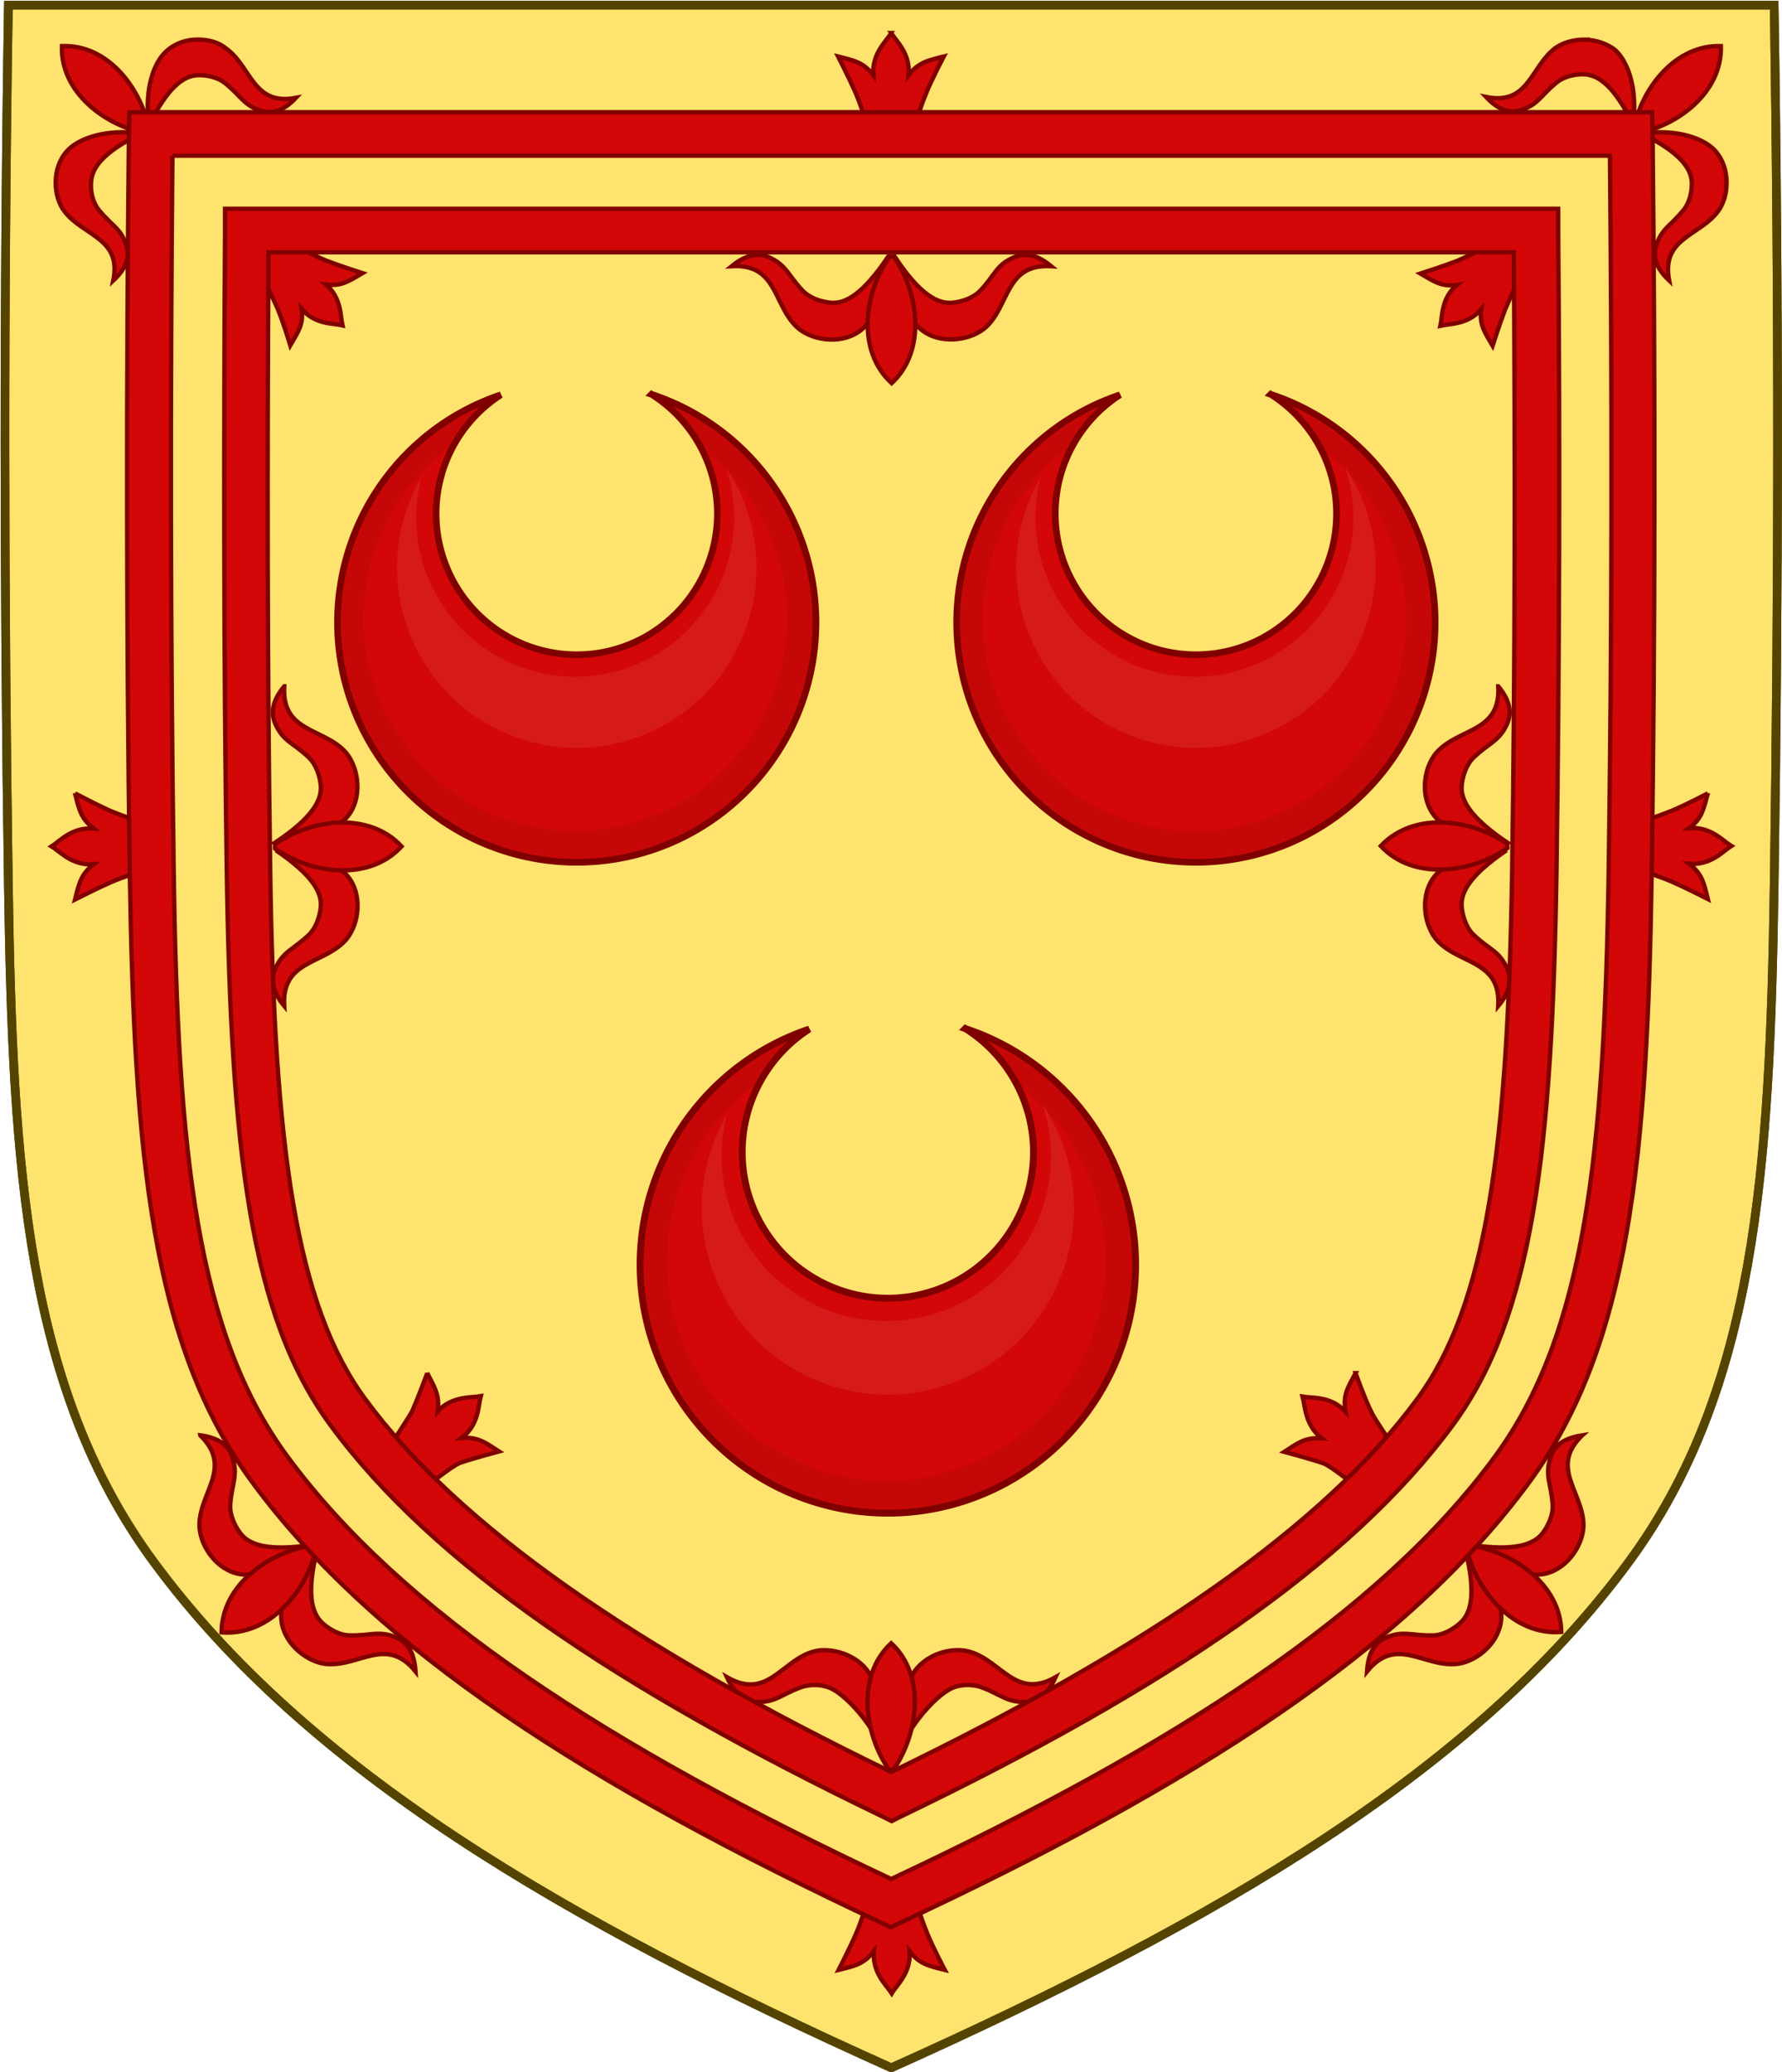 <?xml version="1.0" encoding="UTF-8" standalone="no"?>
<svg
   xmlns:dc="http://purl.org/dc/elements/1.1/"
   xmlns:cc="http://creativecommons.org/ns#"
   xmlns:rdf="http://www.w3.org/1999/02/22-rdf-syntax-ns#"
   xmlns:svg="http://www.w3.org/2000/svg"
   xmlns="http://www.w3.org/2000/svg"
   xmlns:sodipodi="http://sodipodi.sourceforge.net/DTD/sodipodi-0.dtd"
   xmlns:inkscape="http://www.inkscape.org/namespaces/inkscape"
   id="svg3240"
   height="476.312"
   width="409.791"
   version="1.1"
   sodipodi:docname="Arms of the House of Seton.svg"
   inkscape:version="0.92.4 (5da689c313, 2019-01-14)">
  <sodipodi:namedview
     pagecolor="#ffffff"
     bordercolor="#666666"
     borderopacity="1"
     objecttolerance="10"
     gridtolerance="10"
     guidetolerance="10"
     inkscape:pageopacity="0"
     inkscape:pageshadow="2"
     inkscape:window-width="1920"
     inkscape:window-height="974"
     id="namedview58"
     showgrid="false"
     showguides="true"
     inkscape:guide-bbox="true"
     inkscape:pagecheckerboard="true"
     fit-margin-top="0"
     fit-margin-left="0"
     fit-margin-right="0"
     fit-margin-bottom="0"
     inkscape:zoom="1.0648034"
     inkscape:cx="164.60738"
     inkscape:cy="171.26707"
     inkscape:window-x="-11"
     inkscape:window-y="-11"
     inkscape:window-maximized="1"
     inkscape:current-layer="g1107">
    <sodipodi:guide
       position="204.824,1.097"
       orientation="1,0"
       id="guide877"
       inkscape:locked="false" />
  </sodipodi:namedview>
  <defs
     id="defs3242">
    <clipPath
       clipPathUnits="userSpaceOnUse"
       id="clipPath6200">
      <path
         inkscape:connector-curvature="0"
         sodipodi:nodetypes="csscsscc"
         d="m 1225.53,-900.836 c 1.076,67.808 1.012,135.625 0,203.431 -0.975,65.329 -4.234,116.31 -33.501,156.172 -35.255,48.019 -93.988,82.671 -169.54,116.716 -75.551,-34.045 -134.285,-68.698 -169.54,-116.716 -29.267,-39.863 -32.526,-90.843 -33.501,-156.172 -1.012,-67.806 -1.076,-135.623 0,-203.431 z"
         style="display:inline;fill:none;stroke:#554400;stroke-width:2;stroke-miterlimit:4;stroke-dasharray:none"
         id="path6202" />
    </clipPath>
    <clipPath
       clipPathUnits="userSpaceOnUse"
       id="clipPath1114">
      <path
         sodipodi:nodetypes="cccccscccc"
         id="path1116"
         style="display:inline;fill:#ffffff;fill-opacity:1;stroke:none;stroke-width:1.786;stroke-miterlimit:4;stroke-dasharray:none;stroke-opacity:1"
         d="m 663.516,263.527 v 167.622 c 0.966,64.155 5.235,106.514 26.797,135.823 v 0 c 26.985,36.681 74.714,67.354 140.527,98.032 65.813,-30.678 113.543,-61.351 140.529,-98.032 21.562,-29.309 25.831,-71.668 26.797,-135.823 V 263.527 H 830.84 Z"
         inkscape:connector-curvature="0" />
    </clipPath>
  </defs>
  <g
     id="g1683"
     transform="translate(-1.904,-7.815)">
    <g
       id="g1667">
      <g
         id="g1729">
        <g
           id="g1111">
          <g
             id="g1203">
            <g
               id="g982">
              <g
                 id="g1201">
                <g
                   id="text112"
                   style="font-size:428.204px;font-family:Arial, Arial_MSFontService, sans-serif;fill:#000000;fill-opacity:0"
                   aria-label="WESA"
                   transform="translate(-2049.537,-298.409)">
                  <path
                     inkscape:connector-curvature="0"
                     id="path733"
                     style="font-size:428.204px;font-family:Arial, Arial_MSFontService, sans-serif;fill:#000000;fill-opacity:0"
                     d="M 169.709,675.545 88.375,369.028 h 41.608 l 46.626,200.93 q 7.527,31.572 12.963,62.725 11.709,-49.135 13.8,-56.662 l 58.334,-206.993 h 48.926 l 43.908,155.14 q 16.518,57.707 23.836,108.515 5.854,-29.063 15.263,-66.698 l 48.089,-196.957 h 40.771 L 398.447,675.545 H 359.348 L 294.741,441.998 q -8.154,-29.272 -9.618,-35.962 -4.809,21.117 -8.991,35.962 L 211.108,675.545 Z" />
                  <path
                     inkscape:connector-curvature="0"
                     id="path735"
                     style="font-size:428.204px;font-family:Arial, Arial_MSFontService, sans-serif;fill:#000000;fill-opacity:0"
                     d="M 520.97,675.545 V 369.028 h 221.629 v 36.172 H 561.533 v 93.879 h 169.567 v 35.962 H 561.533 v 104.333 h 188.176 v 36.172 z" />
                  <path
                     inkscape:connector-curvature="0"
                     id="path737"
                     style="font-size:428.204px;font-family:Arial, Arial_MSFontService, sans-serif;fill:#000000;fill-opacity:0"
                     d="m 792.361,577.066 38.262,-3.345 q 2.718,22.999 12.545,37.844 10.036,14.636 30.944,23.836 20.908,8.991 47.044,8.991 23.208,0 40.98,-6.9 17.772,-6.9 26.345,-18.818 8.782,-12.127 8.782,-26.345 0,-14.427 -8.363,-25.09 -8.363,-10.872 -27.599,-18.19 -12.336,-4.809 -54.571,-14.845 Q 864.495,523.959 847.559,514.968 825.606,503.469 814.733,486.533 804.07,469.388 804.07,448.271 q 0,-23.208 13.172,-43.28 13.172,-20.281 38.471,-30.735 25.299,-10.454 56.244,-10.454 34.081,0 60.007,11.081 26.135,10.872 40.144,32.199 14.009,21.327 15.054,48.298 l -38.89,2.927 q -3.136,-29.063 -21.327,-43.908 -17.981,-14.845 -53.316,-14.845 -36.799,0 -53.735,13.59 -16.727,13.381 -16.727,32.408 0,16.518 11.918,27.181 11.709,10.663 61.053,21.954 49.553,11.081 67.952,19.445 26.763,12.336 39.517,31.363 12.754,18.818 12.754,43.489 0,24.463 -14.009,46.208 -14.009,21.536 -40.353,33.663 -26.136,11.918 -58.962,11.918 -41.608,0 -69.834,-12.127 -28.017,-12.127 -44.117,-36.381 -15.89,-24.463 -16.727,-55.198 z" />
                  <path
                     inkscape:connector-curvature="0"
                     id="path739"
                     style="font-size:428.204px;font-family:Arial, Arial_MSFontService, sans-serif;fill:#000000;fill-opacity:0"
                     d="m 1058.525,675.545 117.714,-306.517 h 43.699 l 125.45,306.517 h -46.208 l -35.753,-92.833 H 1135.259 l -33.663,92.833 z m 88.442,-125.869 h 103.915 l -31.99,-84.888 q -14.636,-38.681 -21.745,-63.562 -5.854,29.481 -16.518,58.544 z" />
                </g>
                <g
                   transform="matrix(5.102,0,0,5.102,2378.492,3117.094)"
                   id="g400">
                  <g
                     id="g5470">
                    <g
                       id="g5016">
                      <path
                         id="path5000"
                         style="display:inline;fill:#fee46e;fill-opacity:1;stroke:none;stroke-width:0.391;stroke-miterlimit:4;stroke-dasharray:none;stroke-opacity:1"
                         d="m -385.849,-609.191 c 0.211,13.231 0.198,26.464 0,39.695 -0.191,12.747 -0.83,22.695 -6.566,30.473 -6.91,9.37 -18.421,16.131 -33.228,22.774 -14.807,-6.643 -26.319,-13.405 -33.228,-22.774 -5.736,-7.778 -6.375,-17.726 -6.566,-30.473 -0.198,-13.231 -0.211,-26.464 0,-39.695 z"
                         sodipodi:nodetypes="csscsscc"
                         inkscape:connector-curvature="0" />
                      <path
                         id="path7014-6-7-28-3-7-9-4-4-0"
                         style="display:inline;fill:none;fill-opacity:1;stroke:#554400;stroke-width:0.391;stroke-miterlimit:4;stroke-dasharray:none;stroke-opacity:1"
                         d="m -385.849,-609.191 c 0.211,13.231 0.198,26.464 0,39.695 -0.191,12.747 -0.83,22.695 -6.566,30.473 -6.91,9.37 -18.421,16.131 -33.228,22.774 -14.807,-6.643 -26.319,-13.405 -33.228,-22.774 -5.736,-7.778 -6.375,-17.726 -6.566,-30.473 -0.198,-13.231 -0.211,-26.464 0,-39.695 z"
                         sodipodi:nodetypes="csscsscc"
                         inkscape:connector-curvature="0" />
                      <path
                         inkscape:connector-curvature="0"
                         sodipodi:nodetypes="csscsscc"
                         d="m -385.849,-609.191 c 0.211,13.231 0.198,26.464 0,39.695 -0.191,12.747 -0.83,22.695 -6.566,30.473 -6.91,9.37 -18.421,16.131 -33.228,22.774 -14.807,-6.643 -26.319,-13.405 -33.228,-22.774 -5.736,-7.778 -6.375,-17.726 -6.566,-30.473 -0.198,-13.231 -0.211,-26.464 0,-39.695 z"
                         style="display:inline;fill:none;fill-opacity:1;stroke:#554400;stroke-width:0.391;stroke-miterlimit:4;stroke-dasharray:none;stroke-opacity:1"
                         id="path1154" />
                      <g
                         style="stroke:#800000;stroke-opacity:1;fill:#d30707;fill-opacity:1"
                         id="g1118"
                         transform="translate(0,2.5203549e-6)">
                        <path
                           style="fill:#d30707;fill-opacity:1;stroke:#800000;stroke-width:0.196;stroke-opacity:1"
                           d="m -425.646,-607.935 c -0.216,0.372 -0.882,0.921 -0.804,1.901 -0.451,-0.588 -0.882,-0.666 -1.588,-0.843 0,0 0.51,1 0.784,1.627 0.157,0.353 0.372,1 0.372,1 h 2.45 c 0.118,-0.333 0.235,-0.666 0.372,-1 0.255,-0.627 0.784,-1.627 0.784,-1.627 -0.706,0.176 -1.137,0.255 -1.588,0.843 0.098,-0.96 -0.549,-1.529 -0.784,-1.901 z m -31.26,0.294 c -0.49,0 -1,0.157 -1.392,0.51 -0.568,0.49 -1.019,1.666 -0.804,3.351 0.843,-1.705 1.548,-2.215 2.175,-2.254 0.392,-0.02 0.921,0.078 1.274,0.372 0.725,0.588 0.823,0.98 1.607,1.235 0.47,0.137 0.98,0.039 1.568,-0.588 -1.94,0.372 -1.999,-1.392 -3.136,-2.215 -0.314,-0.274 -0.784,-0.412 -1.294,-0.412 z m 62.521,0 c -0.49,0 -0.98,0.137 -1.313,0.372 -1.137,0.843 -1.196,2.607 -3.136,2.215 0.588,0.627 1.098,0.745 1.568,0.588 0.784,-0.235 0.882,-0.647 1.607,-1.235 0.353,-0.294 0.882,-0.392 1.274,-0.372 0.627,0.039 1.333,0.529 2.175,2.254 0.216,-1.686 -0.255,-2.842 -0.804,-3.351 -0.372,-0.294 -0.882,-0.451 -1.372,-0.47 z m -65.97,4.175 c -1.196,0.02 -2.058,0.412 -2.45,0.862 -0.686,0.764 -0.608,2.038 -0.118,2.685 0.843,1.137 2.607,1.196 2.215,3.136 0.627,-0.588 0.745,-1.098 0.588,-1.568 -0.235,-0.784 -0.647,-0.882 -1.235,-1.607 -0.294,-0.353 -0.392,-0.882 -0.353,-1.274 0.039,-0.627 0.529,-1.333 2.254,-2.175 -0.314,-0.059 -0.627,-0.059 -0.902,-0.059 z m 69.42,0 c -0.274,0 -0.568,0.02 -0.882,0.059 1.705,0.843 2.215,1.548 2.254,2.175 0.02,0.392 -0.078,0.921 -0.372,1.274 -0.588,0.725 -0.98,0.823 -1.235,1.607 -0.137,0.47 -0.039,0.98 0.588,1.568 -0.372,-1.94 1.392,-1.999 2.215,-3.136 0.49,-0.666 0.549,-1.921 -0.118,-2.685 -0.392,-0.451 -1.235,-0.843 -2.45,-0.862 z m -62.834,5.272 0.039,1.764 c 0.157,0.314 0.294,0.608 0.431,0.921 0.255,0.608 0.568,1.646 0.568,1.646 0.353,-0.608 0.608,-0.941 0.51,-1.646 0.608,0.725 1.431,0.647 1.842,0.745 -0.098,-0.412 -0.039,-1.235 -0.745,-1.842 0.706,0.098 1.039,-0.157 1.646,-0.51 0,0 -1.039,-0.333 -1.646,-0.568 -0.333,-0.137 -0.921,-0.431 -0.921,-0.431 0,0 -1.725,-0.078 -1.725,-0.078 z m 56.249,0 -1.705,0.098 c 0,0 -0.588,0.294 -0.921,0.431 -0.608,0.235 -1.646,0.568 -1.646,0.568 0.608,0.353 0.941,0.608 1.646,0.51 -0.725,0.608 -0.647,1.431 -0.745,1.842 0.412,-0.098 1.235,-0.039 1.842,-0.745 -0.098,0.706 0.157,1.039 0.51,1.646 0,0 0.333,-1.039 0.568,-1.646 0.137,-0.314 0.274,-0.627 0.431,-0.921 z m -34.181,0.255 c -0.333,0.02 -0.706,0.157 -1.137,0.51 2.058,-0.118 1.862,1.705 2.92,2.724 0.608,0.588 1.901,0.843 2.803,0.235 0.647,-0.431 1.294,-1.588 1.294,-3.332 -1.117,1.646 -1.901,2.077 -2.548,2.019 -0.412,-0.039 -0.941,-0.196 -1.274,-0.549 -0.666,-0.706 -0.725,-1.137 -1.49,-1.49 -0.196,-0.078 -0.372,-0.137 -0.568,-0.118 z m 12.132,0 c -0.196,0 -0.392,0.039 -0.568,0.118 -0.784,0.353 -0.823,0.784 -1.49,1.49 -0.333,0.353 -0.862,0.51 -1.274,0.549 -0.647,0.059 -1.45,-0.372 -2.548,-2.019 0.02,1.764 0.647,2.901 1.294,3.332 0.882,0.588 2.175,0.353 2.803,-0.235 1.058,-1.019 0.862,-2.842 2.92,-2.724 -0.431,-0.353 -0.804,-0.51 -1.137,-0.51 z m -33.436,19.442 c -0.568,0.686 -0.608,1.235 -0.392,1.705 0.353,0.784 0.784,0.823 1.49,1.49 0.353,0.333 0.51,0.862 0.549,1.274 0.059,0.647 -0.372,1.45 -2.019,2.548 1.764,-0.02 2.901,-0.647 3.332,-1.294 0.588,-0.882 0.353,-2.175 -0.235,-2.803 -1.019,-1.058 -2.842,-0.862 -2.724,-2.92 z m 54.72,0 c 0.118,2.058 -1.705,1.862 -2.724,2.92 -0.588,0.608 -0.843,1.901 -0.235,2.803 0.431,0.647 1.588,1.294 3.332,1.294 -1.646,-1.117 -2.077,-1.901 -2.019,-2.548 0.039,-0.412 0.196,-0.941 0.549,-1.274 0.706,-0.666 1.137,-0.725 1.49,-1.49 0.216,-0.47 0.176,-1.019 -0.392,-1.705 z m -64.147,4.821 c 0.176,0.706 0.255,1.137 0.843,1.588 -0.98,-0.078 -1.529,0.568 -1.901,0.804 0.372,0.216 0.921,0.882 1.901,0.804 -0.588,0.451 -0.666,0.882 -0.843,1.588 0,0 1,-0.51 1.627,-0.784 0.353,-0.157 1,-0.372 1,-0.372 v -2.45 c -0.333,-0.118 -0.666,-0.235 -1,-0.372 -0.627,-0.274 -1.627,-0.804 -1.627,-0.804 z m 73.594,0 c 0,0 -1,0.529 -1.627,0.784 -0.333,0.137 -0.666,0.255 -1,0.372 v 2.45 c 0,0 0.647,0.216 1,0.372 0.627,0.274 1.627,0.784 1.627,0.784 -0.176,-0.706 -0.255,-1.137 -0.843,-1.588 0.98,0.078 1.529,-0.568 1.901,-0.804 -0.372,-0.216 -0.921,-0.882 -1.901,-0.804 0.588,-0.431 0.647,-0.862 0.843,-1.568 z m -64.539,2.567 c 1.646,1.117 2.077,1.901 2.019,2.548 -0.039,0.412 -0.196,0.941 -0.549,1.274 -0.706,0.666 -1.137,0.725 -1.49,1.49 -0.216,0.47 -0.176,1.019 0.392,1.705 -0.118,-2.058 1.705,-1.862 2.724,-2.92 0.588,-0.608 0.843,-1.901 0.235,-2.803 -0.431,-0.627 -1.568,-1.274 -3.332,-1.294 z m 55.465,0 c -1.764,0.02 -2.901,0.647 -3.332,1.294 -0.588,0.882 -0.353,2.175 0.235,2.803 1.019,1.058 2.842,0.862 2.724,2.92 0.568,-0.686 0.608,-1.235 0.392,-1.705 -0.353,-0.784 -0.784,-0.823 -1.49,-1.49 -0.353,-0.333 -0.51,-0.862 -0.549,-1.274 -0.059,-0.647 0.372,-1.431 2.019,-2.548 z m -48.645,23.558 c 0,0 -0.392,1.058 -0.666,1.686 -0.157,0.314 -0.843,1.313 -1.019,1.627 l 1.646,1.803 c 0,0 1.156,-0.941 1.529,-1.078 0.647,-0.216 1.744,-0.51 1.744,-0.51 -0.608,-0.392 -0.96,-0.666 -1.686,-0.608 0.784,-0.588 0.745,-1.45 0.862,-1.881 -0.431,0.078 -1.294,-0.02 -1.94,0.686 0.098,-0.725 -0.137,-1.078 -0.47,-1.725 z m 41.844,0 c -0.353,0.647 -0.588,1 -0.451,1.744 -0.666,-0.725 -1.509,-0.608 -1.94,-0.686 0.118,0.412 0.098,1.274 0.862,1.881 -0.745,-0.059 -1.078,0.216 -1.686,0.608 0,0 1.098,0.294 1.744,0.51 0.353,0.118 1.529,1.078 1.529,1.078 l 1.646,-1.803 c -0.176,-0.314 -0.882,-1.294 -1.019,-1.627 -0.314,-0.647 -0.686,-1.705 -0.686,-1.705 z m -52.074,2.803 c 1.47,1.45 0,2.528 -0.039,3.998 -0.02,0.862 0.666,1.98 1.705,2.234 0.764,0.176 2.038,-0.118 3.351,-1.294 -1.96,0.294 -2.822,0 -3.214,-0.529 -0.255,-0.333 -0.49,-0.843 -0.451,-1.313 0.078,-0.96 0.353,-1.294 0.098,-2.097 -0.157,-0.51 -0.568,-0.882 -1.45,-1 z m 62.286,0 c -0.882,0.137 -1.274,0.49 -1.431,1 -0.255,0.823 0.02,1.137 0.098,2.097 0.039,0.47 -0.196,0.98 -0.451,1.313 -0.392,0.51 -1.254,0.823 -3.214,0.529 1.313,1.176 2.587,1.47 3.351,1.294 1.039,-0.255 1.725,-1.372 1.705,-2.234 -0.059,-1.49 -1.529,-2.567 -0.059,-3.998 z m -57.033,5.194 c -1.294,1.196 -1.705,2.45 -1.588,3.214 0.157,1.058 1.215,1.842 2.058,1.901 1.47,0.098 2.685,-1.274 3.979,0.333 -0.059,-0.882 -0.372,-1.313 -0.862,-1.529 -0.784,-0.333 -1.137,-0.078 -2.097,-0.098 -0.47,0 -0.96,-0.294 -1.254,-0.568 -0.47,-0.451 -0.706,-1.313 -0.235,-3.253 z m 51.78,0 c 0.47,1.94 0.255,2.803 -0.235,3.253 -0.294,0.274 -0.784,0.568 -1.254,0.568 -0.98,0.02 -1.313,-0.235 -2.097,0.098 -0.47,0.196 -0.804,0.627 -0.862,1.529 1.294,-1.607 2.509,-0.235 3.979,-0.333 0.862,-0.059 1.901,-0.843 2.058,-1.901 0.118,-0.764 -0.294,-2.019 -1.588,-3.214 z m -28.967,4.488 c -0.176,0 -0.353,0.039 -0.49,0.078 -1.411,0.451 -2.038,2.175 -3.841,1.137 0.372,0.804 0.843,1.098 1.352,1.117 0.862,0.02 1.078,-0.333 1.999,-0.666 0.451,-0.157 1.019,-0.118 1.392,0.078 1.058,0.568 2.391,2.469 2.567,3.587 0.039,-0.078 0.078,-0.176 0.098,-0.255 0.039,0.078 0.059,0.176 0.098,0.255 0.176,-1.117 1.509,-3.018 2.567,-3.587 0.353,-0.196 0.941,-0.235 1.392,-0.078 0.902,0.333 1.137,0.686 1.999,0.666 0.51,-0.02 0.98,-0.294 1.352,-1.117 -1.784,1.019 -2.43,-0.706 -3.841,-1.137 -0.823,-0.255 -2.077,0.098 -2.607,1.019 -0.216,0.392 -0.725,1.196 -0.96,2.097 -0.235,-0.902 -0.745,-1.705 -0.96,-2.097 -0.431,-0.745 -1.352,-1.117 -2.117,-1.098 z m 1.862,11.779 c 0,0 -0.216,0.647 -0.372,1 -0.274,0.627 -0.784,1.627 -0.784,1.627 0.706,-0.176 1.137,-0.255 1.588,-0.843 -0.078,0.98 0.568,1.529 0.804,1.901 0.216,-0.372 0.882,-0.921 0.804,-1.901 0.451,0.588 0.882,0.666 1.588,0.843 0,0 -0.529,-1 -0.784,-1.627 -0.137,-0.333 -0.255,-0.666 -0.372,-1 z"
                           class="st1"
                           id="path39862-0-2-4-44"
                           inkscape:connector-curvature="0" />
                        <path
                           style="fill:#d30707;fill-opacity:1;stroke:#800000;stroke-width:0.196;stroke-opacity:1"
                           d="m -462.825,-607.347 c -0.059,0 -0.137,0 -0.196,0 -0.078,2.078 1.96,3.606 3.822,3.939 l 0.059,-0.059 0.059,-0.059 c -0.333,-1.823 -1.764,-3.783 -3.743,-3.822 z m 74.378,0 c -1.98,0.059 -3.43,2.019 -3.743,3.822 l 0.059,0.059 0.059,0.059 c 1.862,-0.333 3.881,-1.842 3.822,-3.939 -0.078,0 -0.137,0 -0.196,0 z m -37.277,9.486 c -1.137,1.607 -1.509,4.233 0.098,5.703 1.588,-1.47 1.215,-4.096 0.098,-5.703 h -0.098 z m -24.793,25.498 c -1.039,0.039 -2.097,0.412 -2.901,0.98 v 0.098 0.098 c 1.607,1.137 4.233,1.509 5.703,-0.098 -0.745,-0.804 -1.764,-1.098 -2.803,-1.078 z m 49.742,0 c -1.039,-0.039 -2.058,0.274 -2.803,1.058 1.47,1.588 4.096,1.215 5.703,0.098 v -0.098 -0.098 c -0.804,-0.549 -1.842,-0.921 -2.901,-0.96 z m -50.899,32.573 c -1.96,0.255 -4.135,1.744 -4.155,3.92 2.156,0.176 3.841,-1.862 4.273,-3.783 l -0.059,-0.059 z m 52.074,0 -0.059,0.059 -0.059,0.059 c 0.431,1.921 2.117,3.959 4.273,3.783 -0.02,-2.156 -2.215,-3.645 -4.155,-3.9 z m -26.047,4.41 c -1.588,1.47 -1.215,4.096 -0.098,5.703 h 0.098 0.098 c 1.117,-1.607 1.49,-4.233 -0.098,-5.703 z"
                           class="st2"
                           id="path34853-2-9-8-45"
                           inkscape:connector-curvature="0" />
                        <path
                           style="fill:#d30707;fill-opacity:1;stroke:#800000;stroke-width:0.196;stroke-opacity:1"
                           d="m -459.983,-604.368 -0.02,0.96 c -0.118,11.113 -0.118,22.206 0.039,33.318 0.196,12.661 0.96,21.245 5.507,27.439 5.566,7.585 15.268,13.739 28.379,19.873 l 0.412,0.196 0.412,-0.196 c 13.112,-6.115 22.813,-12.289 28.379,-19.873 4.547,-6.193 5.311,-14.758 5.507,-27.439 0.157,-11.113 0.157,-22.225 0.039,-33.318 l -0.02,-0.96 h -0.96 -66.695 z m 1.94,1.96 h 64.794 c 0.098,10.76 0.098,21.539 -0.059,32.299 -0.196,12.602 -1.039,20.736 -5.115,26.302 -5.155,7.036 -14.444,13.053 -27.223,19.05 -12.779,-5.997 -22.049,-12.014 -27.223,-19.05 -4.096,-5.566 -4.939,-13.7 -5.115,-26.302 -0.157,-10.76 -0.157,-21.539 -0.059,-32.299 z m 2.371,2.391 v 0.98 c -0.059,9.623 -0.059,19.266 0.078,28.908 0.196,12.563 1.058,20.011 4.665,24.91 4.606,6.291 12.994,11.916 24.871,17.639 l 0.431,0.216 0.431,-0.216 c 11.857,-5.703 20.246,-11.348 24.871,-17.639 3.606,-4.9 4.469,-12.347 4.665,-24.91 0.137,-9.643 0.157,-19.266 0.078,-28.908 v -0.98 h -0.98 -58.131 z m 1.96,1.96 h 56.131 c 0.059,9.29 0.059,18.599 -0.078,27.889 -0.196,12.485 -1.156,19.54 -4.273,23.774 -4.214,5.742 -12.21,11.25 -23.715,16.816 -11.505,-5.566 -19.501,-11.073 -23.715,-16.816 -3.116,-4.253 -4.096,-11.309 -4.273,-23.774 -0.137,-9.29 -0.137,-18.599 -0.078,-27.889 z"
                           class="st1"
                           id="path16120"
                           inkscape:connector-curvature="0" />
                      </g>
                      <g
                         transform="matrix(0.698,0,0,0.698,-128.721,-174.938)"
                         id="g1107">
                        <g
                           id="use5013"
                           style="display:inline;stroke-width:0.589;stroke-miterlimit:4;stroke-dasharray:none"
                           transform="matrix(0.309,0,0,0.31,-368.134,-598.951)">
                          <path
                             inkscape:connector-curvature="0"
                             style="display:inline;fill:#c60707;fill-opacity:1;stroke:none;stroke-width:1;stroke-miterlimit:4;stroke-dasharray:none;stroke-opacity:1"
                             d="m -235.388,6.241 a 29.386,29.386 0 0 1 13.75,24.838 29.386,29.386 0 0 1 -29.385,29.387 29.386,29.386 0 0 1 -29.385,-29.387 29.386,29.386 0 0 1 13.525,-24.736 50,50 0 0 0 -34.141,47.352 50,50 0 0 0 50,50 50,50 0 0 0 50,-50 50,50 0 0 0 -34.365,-47.453 z"
                             id="path4690" />
                          <path
                             inkscape:connector-curvature="0"
                             id="path4692"
                             transform="translate(-588.048,-126.626)"
                             d="m 311.5,143.238 a 44.259,44.259 0 0 0 -19.051,36.318 44.259,44.259 0 0 0 44.26,44.258 44.259,44.259 0 0 0 44.258,-44.258 44.259,44.259 0 0 0 -18.053,-35.605 29.386,29.386 0 0 1 3.496,13.754 29.386,29.386 0 0 1 -29.385,29.387 29.386,29.386 0 0 1 -29.385,-29.387 29.386,29.386 0 0 1 3.859,-14.467 z"
                             style="display:inline;fill:#d30707;fill-opacity:1;stroke:none;stroke-width:1;stroke-miterlimit:4;stroke-dasharray:none;stroke-opacity:1" />
                          <path
                             inkscape:connector-curvature="0"
                             id="path4694"
                             transform="translate(-588.048,-126.626)"
                             d="m 368.236,148.078 a 33.232,33.232 0 0 1 1.703,10.375 33.232,33.232 0 0 1 -33.23,33.23 33.232,33.232 0 0 1 -33.232,-33.23 33.232,33.232 0 0 1 1.119,-8.391 c -3.302,5.711 -5.133,12.279 -5.133,18.879 -1.4e-4,9.834 4.048,19.607 11.002,26.561 6.954,6.954 16.727,11.002 26.561,11.002 9.834,1.3e-4 19.607,-4.048 26.561,-11.002 6.954,-6.954 11.002,-16.727 11.002,-26.561 10e-5,-7.377 -2.278,-14.719 -6.352,-20.863 z"
                             style="display:inline;fill:#d61a1a;fill-opacity:1;stroke:none;stroke-width:1;stroke-miterlimit:4;stroke-dasharray:none;stroke-opacity:1" />
                          <path
                             id="path4696"
                             d="m -235.388,6.241 a 29.386,29.386 0 0 1 13.75,24.838 29.386,29.386 0 0 1 -29.385,29.387 29.386,29.386 0 0 1 -29.385,-29.387 29.386,29.386 0 0 1 13.525,-24.736 50,50 0 0 0 -34.141,47.352 50,50 0 0 0 50,50 50,50 0 0 0 50,-50 50,50 0 0 0 -34.365,-47.453 z"
                             style="display:inline;fill:none;fill-opacity:1;stroke:#800000;stroke-width:1.379;stroke-miterlimit:4;stroke-dasharray:none;stroke-opacity:1"
                             inkscape:connector-curvature="0" />
                        </g>
                        <g
                           transform="matrix(0.309,0,0,0.31,-328.152,-598.951)"
                           style="display:inline;stroke-width:0.589;stroke-miterlimit:4;stroke-dasharray:none"
                           id="g1063">
                          <path
                             id="path1055"
                             d="m -235.388,6.241 a 29.386,29.386 0 0 1 13.75,24.838 29.386,29.386 0 0 1 -29.385,29.387 29.386,29.386 0 0 1 -29.385,-29.387 29.386,29.386 0 0 1 13.525,-24.736 50,50 0 0 0 -34.141,47.352 50,50 0 0 0 50,50 50,50 0 0 0 50,-50 50,50 0 0 0 -34.365,-47.453 z"
                             style="display:inline;fill:#c60707;fill-opacity:1;stroke:none;stroke-width:1;stroke-miterlimit:4;stroke-dasharray:none;stroke-opacity:1"
                             inkscape:connector-curvature="0" />
                          <path
                             style="display:inline;fill:#d30707;fill-opacity:1;stroke:none;stroke-width:1;stroke-miterlimit:4;stroke-dasharray:none;stroke-opacity:1"
                             d="m 311.5,143.238 a 44.259,44.259 0 0 0 -19.051,36.318 44.259,44.259 0 0 0 44.26,44.258 44.259,44.259 0 0 0 44.258,-44.258 44.259,44.259 0 0 0 -18.053,-35.605 29.386,29.386 0 0 1 3.496,13.754 29.386,29.386 0 0 1 -29.385,29.387 29.386,29.386 0 0 1 -29.385,-29.387 29.386,29.386 0 0 1 3.859,-14.467 z"
                             transform="translate(-588.048,-126.626)"
                             id="path1057"
                             inkscape:connector-curvature="0" />
                          <path
                             style="display:inline;fill:#d61a1a;fill-opacity:1;stroke:none;stroke-width:1;stroke-miterlimit:4;stroke-dasharray:none;stroke-opacity:1"
                             d="m -219.812,21.452 a 33.232,33.232 0 0 1 1.703,10.375 33.232,33.232 0 0 1 -33.23,33.23 33.232,33.232 0 0 1 -33.232,-33.23 33.232,33.232 0 0 1 1.119,-8.391 c -3.302,5.711 -5.133,12.279 -5.133,18.879 -1.4e-4,9.834 4.048,19.607 11.002,26.561 6.954,6.954 16.727,11.002 26.561,11.002 9.834,1.3e-4 19.607,-4.048 26.561,-11.002 6.954,-6.954 11.002,-16.727 11.002,-26.561 1e-4,-7.377 -2.278,-14.719 -6.352,-20.863 z"
                             id="path1059"
                             inkscape:connector-curvature="0" />
                          <path
                             inkscape:connector-curvature="0"
                             style="display:inline;fill:none;fill-opacity:1;stroke:#800000;stroke-width:1.379;stroke-miterlimit:4;stroke-dasharray:none;stroke-opacity:1"
                             d="m -235.388,6.241 a 29.386,29.386 0 0 1 13.75,24.838 29.386,29.386 0 0 1 -29.385,29.387 29.386,29.386 0 0 1 -29.385,-29.387 29.386,29.386 0 0 1 13.525,-24.736 50,50 0 0 0 -34.141,47.352 50,50 0 0 0 50,50 50,50 0 0 0 50,-50 50,50 0 0 0 -34.365,-47.453 z"
                             id="path1061" />
                        </g>
                        <g
                           transform="matrix(0.32,0,0,0.321,-345.283,-558.075)"
                           style="display:inline;stroke-width:0.589;stroke-miterlimit:4;stroke-dasharray:none"
                           id="g1063-0">
                          <path
                             id="path1055-3"
                             d="m -235.388,6.241 a 29.386,29.386 0 0 1 13.75,24.838 29.386,29.386 0 0 1 -29.385,29.387 29.386,29.386 0 0 1 -29.385,-29.387 29.386,29.386 0 0 1 13.525,-24.736 50,50 0 0 0 -34.141,47.352 50,50 0 0 0 50,50 50,50 0 0 0 50,-50 50,50 0 0 0 -34.365,-47.453 z"
                             style="display:inline;fill:#c60707;fill-opacity:1;stroke:none;stroke-width:1;stroke-miterlimit:4;stroke-dasharray:none;stroke-opacity:1"
                             inkscape:connector-curvature="0" />
                          <path
                             style="display:inline;fill:#d30707;fill-opacity:1;stroke:none;stroke-width:1;stroke-miterlimit:4;stroke-dasharray:none;stroke-opacity:1"
                             d="m 311.5,143.238 a 44.259,44.259 0 0 0 -19.051,36.318 44.259,44.259 0 0 0 44.26,44.258 44.259,44.259 0 0 0 44.258,-44.258 44.259,44.259 0 0 0 -18.053,-35.605 29.386,29.386 0 0 1 3.496,13.754 29.386,29.386 0 0 1 -29.385,29.387 29.386,29.386 0 0 1 -29.385,-29.387 29.386,29.386 0 0 1 3.859,-14.467 z"
                             transform="translate(-588.048,-126.626)"
                             id="path1057-8"
                             inkscape:connector-curvature="0" />
                          <path
                             style="display:inline;fill:#d61a1a;fill-opacity:1;stroke:none;stroke-width:1;stroke-miterlimit:4;stroke-dasharray:none;stroke-opacity:1"
                             d="m 368.236,148.078 a 33.232,33.232 0 0 1 1.703,10.375 33.232,33.232 0 0 1 -33.23,33.23 33.232,33.232 0 0 1 -33.232,-33.23 33.232,33.232 0 0 1 1.119,-8.391 c -3.302,5.711 -5.133,12.279 -5.133,18.879 -1.4e-4,9.834 4.048,19.607 11.002,26.561 6.954,6.954 16.727,11.002 26.561,11.002 9.834,1.3e-4 19.607,-4.048 26.561,-11.002 6.954,-6.954 11.002,-16.727 11.002,-26.561 10e-5,-7.377 -2.278,-14.719 -6.352,-20.863 z"
                             transform="translate(-588.048,-126.626)"
                             id="path1059-0"
                             inkscape:connector-curvature="0" />
                          <path
                             inkscape:connector-curvature="0"
                             style="display:inline;fill:none;fill-opacity:1;stroke:#800000;stroke-width:1.379;stroke-miterlimit:4;stroke-dasharray:none;stroke-opacity:1"
                             d="m -235.388,6.241 a 29.386,29.386 0 0 1 13.75,24.838 29.386,29.386 0 0 1 -29.385,29.387 29.386,29.386 0 0 1 -29.385,-29.387 29.386,29.386 0 0 1 13.525,-24.736 50,50 0 0 0 -34.141,47.352 50,50 0 0 0 50,50 50,50 0 0 0 50,-50 50,50 0 0 0 -34.365,-47.453 z"
                             id="path1061-1" />
                        </g>
                      </g>
                    </g>
                  </g>
                </g>
              </g>
            </g>
          </g>
        </g>
      </g>
    </g>
  </g>
</svg>
